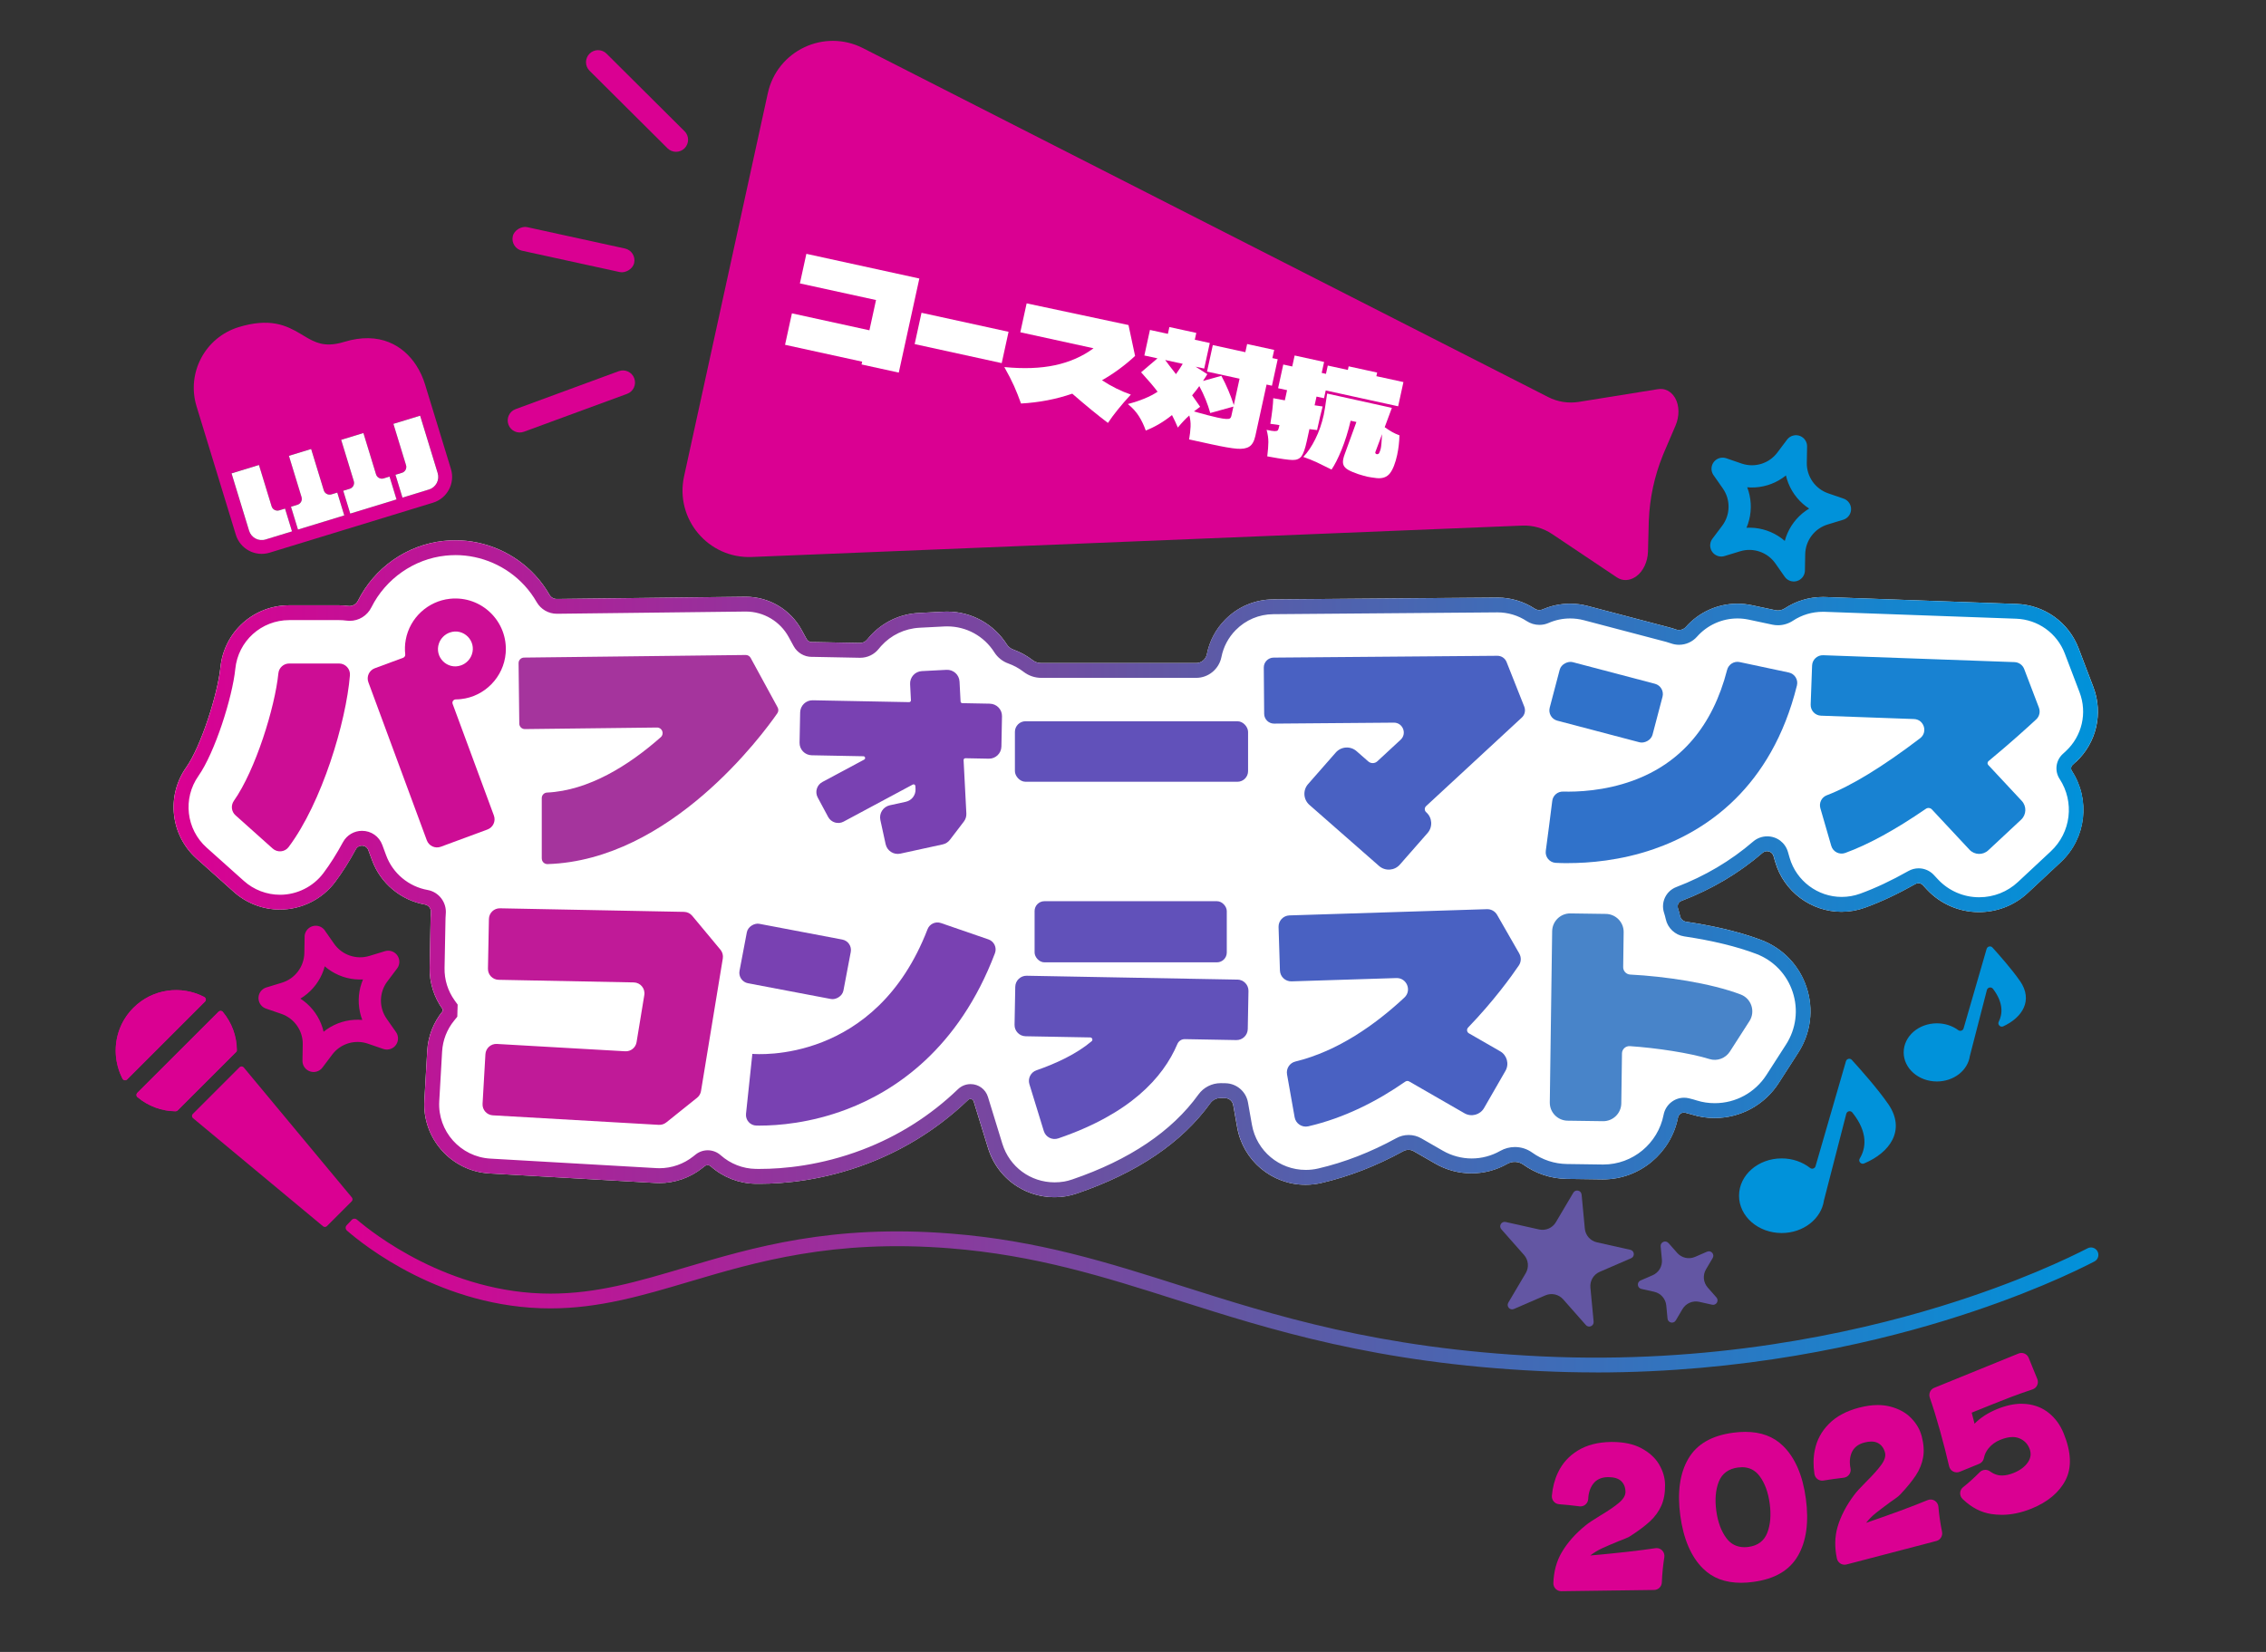 <?xml version="1.0" encoding="UTF-8"?>
<svg id="_レイヤー_2" data-name="レイヤー 2" xmlns="http://www.w3.org/2000/svg" xmlns:xlink="http://www.w3.org/1999/xlink" viewBox="0 0 960 700">
  <rect x="0" y="0" width="960" height="700" fill="#333333" stroke="none"/>
  <defs>
    <style>
      .cls-1 {
        stroke: #0092da;
      }

      .cls-1, .cls-2 {
        fill: none;
        stroke-linecap: round;
        stroke-linejoin: round;
        stroke-width: 9.42px;
      }

      .cls-3 {
        fill: #4884c9;
      }

      .cls-3, .cls-4, .cls-5, .cls-6, .cls-7, .cls-8, .cls-9, .cls-10, .cls-11, .cls-12, .cls-13, .cls-14, .cls-15, .cls-16, .cls-17 {
        stroke-width: 0px;
      }

      .cls-4 {
        fill: #1882d2;
      }

      .cls-5 {
        fill: #da0092;
      }

      .cls-6 {
        fill: #6151ba;
      }

      .cls-7 {
        fill: #c01a98;
      }

      .cls-8 {
        fill: #a5349d;
      }

      .cls-9 {
        fill: #0092da;
      }

      .cls-10 {
        fill: #4961c2;
      }

      .cls-11 {
        fill: url(#_名称未設定グラデーション_31-2);
      }

      .cls-12 {
        fill: #3072ca;
      }

      .cls-13 {
        fill: #7941b2;
      }

      .cls-14 {
        fill: url(#_名称未設定グラデーション_31);
      }

      .cls-15 {
        fill: #cd0d95;
      }

      .cls-16 {
        fill: #fff;
      }

      .cls-17 {
        fill: #6356a3;
      }

      .cls-2 {
        stroke: #da0092;
      }
    </style>
    <linearGradient id="_名称未設定グラデーション_31" data-name="名称未設定グラデーション 31" x1="146.44" y1="548.97" x2="888.99" y2="548.97" gradientUnits="userSpaceOnUse">
      <stop offset="0" stop-color="#da0092"/>
      <stop offset=".51" stop-color="#6356a3"/>
      <stop offset="1" stop-color="#0092da"/>
    </linearGradient>
    <linearGradient id="_名称未設定グラデーション_31-2" data-name="名称未設定グラデーション 31" x1="73.57" y1="368.13" x2="888.79" y2="368.13" xlink:href="#_名称未設定グラデーション_31"/>
  </defs>
  <path class="cls-2" d="M133.75,396.99l3.95,5.64c4.51,6.44,12.66,9.24,20.18,6.94l6.59-2.01-4.14,5.5c-4.73,6.28-4.88,14.9-.37,21.34l3.95,5.64-6.51-2.24c-7.44-2.56-15.68-.04-20.41,6.24l-4.14,5.5.12-6.89c.14-7.86-4.81-14.92-12.24-17.48l-6.51-2.24,6.59-2.01c7.52-2.3,12.7-9.18,12.84-17.05l.12-6.89Z"/>
  <path class="cls-1" d="M760.87,189.13l-.12,6.89c-.14,7.86,4.81,14.92,12.24,17.48l6.51,2.24-6.59,2.01c-7.52,2.3-12.7,9.18-12.84,17.05l-.12,6.89-3.95-5.64c-4.51-6.44-12.66-9.24-20.18-6.94l-6.59,2.01,4.14-5.5c4.73-6.28,4.88-14.9.37-21.34l-3.95-5.64,6.51,2.24c7.44,2.56,15.68.04,20.41-6.24l4.14-5.5Z"/>
  <path class="cls-17" d="M706.86,526.73l3.69,4.19c1.88,2.14,4.93,2.82,7.55,1.69l5.12-2.22c1.68-.73,3.3,1.12,2.37,2.69l-2.84,4.81c-1.45,2.45-1.16,5.56.73,7.7l3.69,4.19c1.21,1.37-.04,3.49-1.83,3.09l-5.45-1.22c-2.78-.62-5.65.62-7.1,3.07l-2.84,4.81c-.93,1.57-3.33,1.04-3.5-.78l-.53-5.56c-.27-2.84-2.33-5.18-5.11-5.8l-5.45-1.22c-1.78-.4-2.01-2.84-.34-3.57l5.12-2.22c2.62-1.13,4.2-3.82,3.93-6.66l-.53-5.56c-.17-1.82,2.08-2.8,3.29-1.43Z"/>
  <path class="cls-17" d="M670.05,506.17l1.37,14.46c.27,2.84,2.33,5.18,5.11,5.8l14.17,3.17c1.78.4,2.01,2.84.34,3.57l-13.33,5.77c-2.62,1.13-4.2,3.82-3.93,6.66l1.37,14.46c.17,1.82-2.08,2.8-3.29,1.43l-9.61-10.89c-1.88-2.14-4.93-2.82-7.55-1.69l-13.33,5.77c-1.68.73-3.3-1.12-2.37-2.69l7.39-12.5c1.45-2.45,1.16-5.56-.73-7.7l-9.61-10.89c-1.21-1.37.04-3.49,1.83-3.09l14.17,3.17c2.78.62,5.65-.62,7.1-3.07l7.39-12.5c.93-1.57,3.33-1.04,3.5.78Z"/>
  <path class="cls-9" d="M799.97,467.86c-4.44-6.47-12.03-14.99-15.45-18.74-.77-.84-2.16-.51-2.48.58l-12.88,44.47c-.29.98-1.48,1.39-2.28.76-3.2-2.52-7.43-4.06-12.07-4.06-9.98,0-18.06,7.08-18.06,15.81,0,8.73,8.09,15.81,18.07,15.81,9.21,0,16.8-6.04,17.91-13.84l9.46-36.69c.3-1.17,1.82-1.48,2.57-.53,6.91,8.64,5.63,15.38,3.12,19.5-.72,1.19.55,2.62,1.83,2.09,10.96-4.58,17.83-14.14,10.27-25.16Z"/>
  <path class="cls-9" d="M855.77,415.7c-3.3-4.81-8.84-11.08-11.65-14.18-.77-.85-2.16-.52-2.48.58l-9.75,33.65c-.28.97-1.44,1.38-2.25.78-2.45-1.81-5.61-2.9-9.06-2.9-7.78,0-14.08,5.52-14.08,12.32,0,6.8,6.3,12.32,14.08,12.32,7.18,0,13.09-4.71,13.96-10.79l7.21-27.95c.3-1.18,1.85-1.49,2.59-.52,4.55,6,4.04,10.78,2.43,13.94-.61,1.2.69,2.53,1.91,1.96,8.01-3.7,12.8-10.93,7.11-19.22Z"/>
  <g>
    <path class="cls-5" d="M184.87,178.55l6.17,20.18c1.85,6.05-1.55,12.45-7.61,14.3l-69.21,21.17c-6.06,1.85-12.46-1.55-14.31-7.6l-6.17-20.18-2-6.55-8.47-27.68c-4.34-14.19,3.64-29.22,17.84-33.57,6.42-1.96,11.52-2.23,15.77-1.45,4.24.77,7.5,2.56,10.3,4.21,1.86,1.11,3.54,2.17,5.22,2.96,2.24,1.06,4.44,1.71,7.39,1.63,1.7-.06,3.66-.37,6-1.09,7.39-2.27,13.78-1.95,18.91.11,5.14,2.04,8.94,5.71,11.55,9.69,1.74,2.65,2.98,5.46,3.8,8.14l4.81,15.72ZM185.43,200.45l-6.17-20.18-1.26-4.13-11.32,3.46,5.35,17.5c.42,1.37-.35,2.82-1.72,3.24l-2.75.84,2.96,9.67,11.2-3.43c1.49-.46,2.63-1.45,3.31-2.72.67-1.28.86-2.77.4-4.26ZM167.98,211.63l-2.96-9.67-2.47.76c-1.37.42-2.82-.35-3.24-1.72l-5.35-17.5-9.42,2.88,5.35,17.5c.42,1.37-.35,2.82-1.72,3.24l-2.75.84,2.96,9.67,19.61-6ZM145.85,218.4l-2.96-9.67-2.46.75c-1.38.42-2.83-.35-3.25-1.72l-5.35-17.5-9.42,2.88,5.35,17.5c.42,1.37-.35,2.82-1.72,3.24l-2.75.84,2.96,9.67,19.61-6ZM123.71,225.17l-2.96-9.67-2.46.75c-1.37.42-2.82-.35-3.24-1.72l-5.35-17.5-11.61,3.55,1.26,4.13,6.17,20.18c.45,1.48,1.44,2.62,2.72,3.3,1.28.67,2.77.86,4.26.4l11.2-3.43Z"/>
    <path class="cls-16" d="M179.25,180.27l6.17,20.18c.45,1.48.27,2.98-.4,4.26-.68,1.27-1.82,2.26-3.31,2.72l-11.2,3.43-2.96-9.67,2.75-.84c1.37-.42,2.14-1.87,1.72-3.24l-5.35-17.5,11.32-3.46,1.26,4.13Z"/>
    <path class="cls-16" d="M165.03,201.96l2.96,9.67-19.61,6-2.96-9.67,2.75-.84c1.37-.42,2.14-1.87,1.72-3.24l-5.35-17.5,9.42-2.88,5.35,17.5c.42,1.37,1.87,2.14,3.24,1.72l2.47-.76Z"/>
    <path class="cls-16" d="M142.89,208.73l2.96,9.67-19.61,6-2.96-9.67,2.75-.84c1.37-.42,2.14-1.87,1.72-3.24l-5.35-17.5,9.42-2.88,5.35,17.5c.42,1.37,1.87,2.14,3.25,1.72l2.46-.75Z"/>
    <path class="cls-16" d="M120.75,215.5l2.96,9.67-11.2,3.43c-1.49.46-2.99.27-4.26-.4-1.27-.68-2.26-1.82-2.72-3.3l-6.17-20.18-1.26-4.13,11.61-3.55,5.35,17.5c.42,1.37,1.87,2.14,3.24,1.72l2.46-.75Z"/>
  </g>
  <g>
    <path class="cls-5" d="M81.78,473.83l55.08,45.8c.49.41,1.21.37,1.66-.08l10.47-10.47c.45-.45.48-1.17.08-1.66l-45.8-55.08c-.46-.56-1.31-.6-1.82-.08l-19.76,19.76c-.51.51-.47,1.36.08,1.82ZM149.79,508.28l-47.38-56.99"/>
    <path class="cls-5" d="M75.29,470.54l24.71-24.71c.24-.24.37-.56.37-.89-.05-5.76-2.07-11.5-5.99-16.18-.46-.55-1.3-.56-1.8-.06l-34.42,34.42c-.5.5-.49,1.34.06,1.8,4.68,3.92,10.42,5.94,16.18,5.99.33,0,.65-.13.89-.37Z"/>
    <path class="cls-5" d="M100.31,445.47l-25.06,25.04c-.24.24-.56.37-.89.37-5.88-.07-11.55-2.17-16.11-5.99-.55-.46-.56-1.3-.06-1.8l34.41-34.34c.51-.51,1.35-.49,1.8.07,3.8,4.61,5.91,10.37,5.91,16.36v.29Z"/>
    <path class="cls-5" d="M56.5,427.05c-8.13,8.13-9.65,20.36-4.6,30.05.39.75,1.38.91,1.98.32l32.98-32.98c.6-.6.43-1.59-.32-1.98-9.69-5.06-21.91-3.54-30.05,4.6Z"/>
    <path class="cls-5" d="M53.86,457.36c-.6.6-1.6.43-1.99-.33-1.84-3.64-2.84-7.7-2.84-11.85,0-6.84,2.66-13.27,7.49-18.1,7.97-7.97,20.04-9.76,29.92-4.62.75.39.92,1.38.32,1.98l-32.92,32.92Z"/>
    <path class="cls-14" d="M676.18,581.56c-7.7,0-15.54-.18-23.54-.56-69.6-3.31-114.46-17.57-154.04-30.15-30.77-9.78-59.83-19.01-96.28-21.89-49.39-3.9-81.83,5.72-110.44,14.2-19.55,5.8-38.01,11.27-58.71,11.27-45.96,0-79.44-27.08-86.19-32.98-.67-.58-.72-1.6-.12-2.24l2.17-2.31c.57-.61,1.51-.67,2.15-.12,6.32,5.42,38.84,31.39,81.99,31.39,19.78,0,36.99-5.1,56.92-11.01,29.14-8.64,62.17-18.44,112.72-14.44,37.17,2.93,66.57,12.28,97.69,22.17,39.21,12.46,83.65,26.59,152.44,29.86,71.53,3.4,131.36-9.6,168.96-21.12,33.04-10.12,55.17-20.88,62.51-24.67,1.5-.78,3.35-.22,4.18,1.25h0c.87,1.55.29,3.51-1.28,4.33-7.55,3.93-29.63,14.69-63.36,25.03-33.92,10.4-85.69,22-147.76,22.01Z"/>
  </g>
  <g>
    <path class="cls-5" d="M661.41,674.27c-.89,0-1.75-.36-2.37-1-.63-.65-.98-1.53-.95-2.44.16-4.87,1.33-9.22,3.48-12.91,2.39-4.12,5.8-7.99,10.14-11.51,1.28-1.05,3.24-2.37,5.97-4.01,3.57-2.13,6.22-3.94,8.14-5.54,1.9-1.59,2.84-3.17,2.82-4.7-.03-1.93-.65-3.47-1.86-4.59-1.17-1.08-2.98-1.64-5.38-1.64h-.24c-2.75.04-4.86,1.02-6.26,2.91-1.25,1.69-1.94,3.81-2.04,6.3-.04.93-.47,1.8-1.18,2.41-.6.51-1.36.78-2.14.78-.14,0-.29,0-.43-.03-2.91-.38-5.8-.68-8.59-.89-.88-.07-1.7-.48-2.28-1.16-.57-.68-.85-1.55-.78-2.44.3-3.52,1.16-6.81,2.56-9.78,1.87-3.97,4.64-7.04,8.47-9.39,3.78-2.32,8.5-3.54,14.03-3.61h.53c4.85,0,8.96.88,12.24,2.61,3.41,1.8,5.97,4.13,7.6,6.91,1.66,2.83,2.48,5.66,2.52,8.65.05,3.41-.49,6.38-1.58,8.83s-2.71,4.68-4.79,6.61c-2.08,1.93-4.92,4.06-8.42,6.31-.3.21-.96.6-2.49,1.19-1.15.44-1.87.72-2.17.84-2.97,1.22-5.4,2.26-7.21,3.09-1.78.82-3.47,1.85-5.03,3.06,11.16-.97,20.45-2.02,27.61-3.09.17-.03.33-.04.49-.04.88,0,1.73.35,2.36.99.75.75,1.09,1.82.92,2.87-.26,1.58-.47,3.21-.64,4.85-.21,2.05-.35,4.01-.42,5.83-.06,1.77-1.5,3.18-3.27,3.2,0,0-39.36.53-39.38.53Z"/>
    <path class="cls-5" d="M737.62,670.7c-6.73,0-12.01-1.97-16.12-6.03-5.06-4.98-8.3-12.53-9.64-22.43-1.33-9.84-.2-17.94,3.38-24.06,3.62-6.21,9.83-9.83,18.99-11.07,1.79-.24,3.52-.36,5.14-.36,6.7,0,11.96,1.96,16.07,5.99,5.05,4.96,8.29,12.46,9.62,22.3,1.34,9.9.22,18.03-3.33,24.18-3.6,6.24-9.8,9.87-18.95,11.11-1.79.24-3.52.37-5.17.37ZM738,621.73c-.55,0-1.12.04-1.72.12-4,.54-6.72,2.55-8.09,5.97-1.36,3.42-1.72,7.57-1.08,12.36.65,4.78,2.1,8.71,4.33,11.67,1.88,2.5,4.44,3.77,7.59,3.77.58,0,1.18-.04,1.8-.13,3.88-.53,6.53-2.52,7.87-5.94,1.34-3.42,1.69-7.6,1.04-12.44-.65-4.78-2.09-8.69-4.29-11.63-1.87-2.49-4.38-3.76-7.45-3.76Z"/>
    <path class="cls-5" d="M781.46,663.04c-.61,0-1.22-.17-1.75-.5-.77-.48-1.32-1.25-1.5-2.14-1.01-4.77-.92-9.26.28-13.36,1.33-4.57,3.72-9.15,7.08-13.61.99-1.32,2.57-3.07,4.84-5.33,2.95-2.92,5.1-5.32,6.57-7.33,1.46-1.99,2-3.76,1.61-5.24-.49-1.86-1.47-3.21-2.91-4.01-.8-.44-1.77-.67-2.88-.67-.88,0-1.88.14-2.95.42-2.68.7-4.5,2.16-5.4,4.33-.81,1.94-.97,4.17-.47,6.61.19.91-.02,1.86-.57,2.62-.55.75-1.39,1.24-2.32,1.35-2.9.33-5.78.73-8.56,1.19-.18.03-.37.05-.55.05-.69,0-1.37-.22-1.94-.62-.72-.52-1.2-1.3-1.34-2.18-.55-3.49-.51-6.89.14-10.1.86-4.3,2.81-7.95,5.97-11.15,3.11-3.16,7.4-5.47,12.76-6.87,2.84-.74,5.52-1.12,7.97-1.12,1.78,0,3.47.2,5.05.59,3.74.93,6.78,2.57,9.04,4.89,2.29,2.34,3.76,4.89,4.52,7.79.86,3.29,1.06,6.3.58,8.95-.48,2.65-1.51,5.2-3.06,7.56-1.55,2.37-3.79,5.11-6.65,8.15-.24.27-.78.81-2.13,1.75-1.01.71-1.65,1.16-1.91,1.34-2.6,1.9-4.71,3.5-6.25,4.72-1.53,1.23-2.93,2.63-4.15,4.18,10.61-3.63,19.38-6.87,26.06-9.63.41-.17.84-.25,1.27-.25.6,0,1.21.16,1.73.49.91.55,1.49,1.51,1.58,2.57.13,1.59.31,3.22.54,4.86.29,2.03.62,3.97.99,5.76.36,1.73-.7,3.45-2.41,3.89l-38.06,9.95c-.28.07-.56.11-.84.11Z"/>
    <path class="cls-5" d="M847.97,641.89c-1.42,0-2.85-.11-4.25-.31-4.47-.67-8.48-2.75-12.27-6.39-.7-.67-1.07-1.6-1.02-2.57s.51-1.86,1.27-2.45c1.09-.85,2.22-1.81,3.37-2.85,1.31-1.19,2.54-2.37,3.67-3.5.64-.65,1.5-.98,2.36-.98.68,0,1.37.21,1.96.64,1.1.8,2.23,1.33,3.38,1.58.55.12,1.14.18,1.74.18,1.49,0,3.15-.37,4.95-1.1,2.68-1.09,4.69-2.59,5.97-4.46,1.3-1.9,1.52-3.83.68-5.91-.86-2.1-2.36-3.57-4.48-4.37-.81-.3-1.7-.46-2.66-.46-1.55,0-3.33.4-5.28,1.2-2.05.83-3.75,2.1-5.05,3.76-.94,1.2-1.55,2.53-1.82,3.95-.21,1.11-.97,2.03-2.01,2.45l-8.24,3.36c-.4.16-.83.25-1.25.25-.53,0-1.05-.12-1.53-.37-.86-.45-1.49-1.25-1.71-2.2-1.08-4.68-2.35-9.67-3.78-14.81-1.46-5.27-2.94-10.08-4.41-14.29-.58-1.67.25-3.5,1.89-4.16l35.68-14.52c.41-.17.83-.25,1.25-.25,1.31,0,2.55.78,3.08,2.07l3.65,8.97c.35.85.33,1.81-.06,2.65-.39.84-1.1,1.47-1.98,1.76-3.29,1.08-6.42,2.19-9.33,3.31-3.93,1.51-9.45,3.71-16.42,6.54l1.21,4.68c2.46-2.53,5.69-4.62,9.59-6.21,3.67-1.49,7.13-2.25,10.29-2.25.71,0,1.42.04,2.11.11,3.78.42,6.93,1.7,9.63,3.93,2.7,2.23,4.71,5.02,6.14,8.54,3.21,7.88,3.48,14.53.8,19.76-2.68,5.22-7.53,9.3-14.43,12.1-4.31,1.75-8.58,2.64-12.7,2.64Z"/>
  </g>
  <g>
    <g>
      <path class="cls-16" d="M879.45,322.91c8.76-8.14,11.66-20.62,7.41-31.79l-6.25-16.41c-4.19-10.99-14.49-18.37-26.24-18.79l-81.06-2.92c-.35-.01-.7-.02-1.05-.02-5.96,0-11.49,1.77-16.11,4.81-1.18.78-2.61,1.08-3.99.79l-10.02-2.13c-1.99-.42-4.03-.64-6.07-.64-8.57,0-16.44,3.74-21.85,9.86-1.06,1.2-2.74,1.61-4.24,1.06-.82-.3-1.66-.56-2.52-.79l-34.85-9.17c-2.42-.64-4.92-.96-7.43-.96-4.09,0-8.03.86-11.61,2.42-1.1.48-2.35.37-3.35-.29-4.59-3.01-10.05-4.72-15.84-4.72l-95.02.77c-7.71.06-14.93,3.12-20.33,8.61-4,4.06-6.64,9.1-7.72,14.56-.43,2.19-2.3,3.81-4.54,3.81h-65.66c-1.32,0-2.6-.44-3.64-1.25-2.46-1.89-5.21-3.41-8.19-4.48-1.13-.4-2.1-1.18-2.74-2.19-5.32-8.38-14.67-13.89-25.27-13.89-.51,0-1.03.01-1.55.04l-10.46.54c-7.98.41-15.32,3.91-20.68,9.84-.42.47-.83.95-1.22,1.44-.73.92-1.85,1.45-3.02,1.43l-19.54-.38c-.19,0-.39,0-.58,0-.09,0-.19,0-.28,0-.92.01-1.77-.48-2.21-1.28l-2.1-3.85c-4.74-8.68-13.82-14.07-23.71-14.07l-79.99.94c-1.29.02-2.49-.66-3.13-1.78-1.68-2.93-3.69-5.69-6.02-8.22-8.7-9.45-21.05-14.87-33.87-14.87-1.62,0-3.26.09-4.87.26-15.84,1.66-29.51,11.53-36.4,25.36-.77,1.54-2.4,2.43-4.11,2.2-1.29-.18-2.59-.27-3.9-.27h-21.13c-15.08,0-27.6,11.3-29.12,26.3-1.13,11.2-8.19,33.41-14.51,42.39-8.54,12.15-6.64,28.77,4.42,38.66l15.77,14.11c5.38,4.81,12.32,7.47,19.54,7.47,9.14,0,17.87-4.35,23.35-11.64,3.11-4.14,6.06-8.85,8.81-13.92,1.19-2.19,4.4-1.98,5.27.36l1.63,4.41c3.63,9.82,12.28,16.87,22.37,18.67,1.61.29,2.69,1.77,2.53,3.39-.07.74-.12,1.49-.13,2.25l-.41,21.08c-.13,6.56,1.93,12.66,5.49,17.62,0,.33-.02.56-.03.89-3.75,4.62-6.13,10.41-6.49,16.76l-1.21,21.05c-.92,16.11,11.44,29.97,27.55,30.9l70.33,4.03c.56.03,1.12.05,1.67.05,6.62,0,13.12-2.28,18.3-6.43l.93-.74c.74-.6,1.81-.57,2.52.06,5.19,4.62,11.92,7.28,18.93,7.4.56,0,1.16.01,1.79.01,10.61,0,27.15-1.48,45.71-8.55,12.96-4.93,28.29-13.2,42.64-26.99.76-.73,2.02-.42,2.33.59h0s6.11,19.86,6.11,19.86c4.31,14.01,18.13,22.83,33.18,20.35,1.52-.25,3.02-.67,4.48-1.16,25.54-8.72,44.47-21.55,56.51-38.26,1.01-1.41,2.66-2.23,4.39-2.19l1.85.03c1.71.03,3.15,1.27,3.45,2.95l1.68,9.49c2.5,14.08,14.69,24.3,29,24.3,2.24,0,4.48-.26,6.66-.76,11.71-2.71,23.33-7.23,34.71-13.47,1.39-.76,3.07-.76,4.44.03l9.15,5.26c4.66,2.68,9.94,4.09,15.32,4.09s10.62-1.43,15.17-4.02c2.14-1.22,4.8-1.09,6.8.34,5.18,3.71,11.5,5.93,18.33,6.03l15,.21h.45c15.63,0,28.83-11.31,31.72-26.18.28-1.45,1.68-2.4,3.11-2.05,1.11.27,2.11.54,2.96.81,3.06.97,6.25,1.42,9.45,1.42h0c11.03,0,21.19-5.55,27.17-14.85l8.29-12.89c5.3-8.24,6.58-18.31,3.5-27.62-3.07-9.3-10.09-16.62-19.24-20.08-10.18-3.85-21.76-6.24-31.78-7.73-1.29-.19-2.31-1.17-2.58-2.45-.24-1.11-.54-2.2-.89-3.26-.42-1.28.22-2.65,1.48-3.13,12.82-4.89,24.34-11.72,34.38-20.36,1.58-1.36,4.04-.65,4.62,1.36l.73,2.53c3.6,12.42,15.14,21.09,28.07,21.09,3.41,0,6.77-.59,9.99-1.76,6.73-2.44,13.81-5.76,21.37-10.03,1.01-.57,2.28-.38,3.07.46l1.79,1.92c5.68,6.09,13.63,9.54,21.96,9.54h.11c7.7,0,15.04-2.89,20.66-8.15l13.93-13c10.91-10.18,12.6-26.6,4.71-38.69-.53-.81-.39-1.88.32-2.53.48-.45.93-.85,1.32-1.22Z"/>
      <path class="cls-11" d="M192.93,235.22c11.07,0,21.74,4.68,29.25,12.84,1.97,2.14,3.72,4.53,5.19,7.09,1.75,3.04,5.01,4.93,8.53,4.93h.08s.04,0,.04,0l79.95-.94c7.57.01,14.53,4.15,18.16,10.8l2.1,3.85c1.53,2.81,4.48,4.56,7.69,4.56h.07s.04,0,.04,0h.21c.15,0,.31,0,.46,0l19.54.38h.19c3.08,0,5.94-1.38,7.86-3.8.31-.39.64-.77.97-1.15,4.23-4.69,10.03-7.45,16.34-7.78l10.46-.54c.41-.02.82-.03,1.22-.03,8.14,0,15.6,4.1,19.97,10.98,1.39,2.19,3.49,3.87,5.93,4.74,2.32.83,4.5,2.02,6.47,3.54,2.14,1.65,4.79,2.55,7.47,2.55h65.66c5.18,0,9.68-3.73,10.69-8.86.85-4.29,2.94-8.23,6.04-11.38,4.23-4.3,9.88-6.69,15.91-6.74l95-.77c4.42,0,8.7,1.28,12.36,3.69,1.61,1.05,3.47,1.61,5.39,1.61,1.36,0,2.67-.27,3.92-.82,2.89-1.26,5.95-1.9,9.1-1.9,1.96,0,3.93.25,5.83.75l34.85,9.17c.66.17,1.32.38,1.97.62,1.12.41,2.3.62,3.49.62,2.91,0,5.68-1.25,7.6-3.42,4.35-4.92,10.6-7.74,17.15-7.74,1.6,0,3.2.17,4.76.5l10.02,2.13c.77.16,1.57.25,2.36.25,2.26,0,4.48-.67,6.39-1.93,3.74-2.47,8.12-3.77,12.65-3.77.27,0,.55,0,.83.01l81.06,2.92c9.23.33,17.32,6.12,20.61,14.75l6.25,16.41c3.34,8.77,1.06,18.57-5.81,24.96-.39.36-.82.76-1.3,1.2-2.98,2.74-3.54,7.19-1.33,10.58,6.39,9.79,4.82,22.68-3.73,30.67l-13.93,13c-4.46,4.16-10.28,6.46-16.38,6.46h-.11c-6.56,0-12.89-2.75-17.37-7.55l-1.79-1.92c-1.65-1.77-3.99-2.79-6.42-2.79-1.51,0-3.01.39-4.33,1.14-7.29,4.11-13.97,7.25-20.43,9.6-2.53.92-5.17,1.38-7.85,1.38-10.15,0-19.21-6.81-22.04-16.55l-.73-2.53c-1.14-3.94-4.67-6.59-8.78-6.59-2.19,0-4.31.79-5.97,2.22-9.46,8.15-20.4,14.63-32.52,19.26-4.39,1.67-6.67,6.48-5.2,10.95.28.86.52,1.74.71,2.62.82,3.82,3.95,6.77,7.8,7.34,11.93,1.77,22.19,4.26,30.48,7.39,7.38,2.79,13.03,8.68,15.5,16.18,2.48,7.5,1.45,15.61-2.82,22.25l-8.29,12.89c-4.82,7.49-13,11.97-21.89,11.97-2.65,0-5.19-.38-7.56-1.13-.97-.31-2.1-.62-3.37-.93-.68-.17-1.38-.25-2.08-.25-4.21,0-7.86,3.03-8.67,7.2-2.38,12.23-13.13,21.1-25.51,21.1h-.41s-15-.21-15-.21c-5.33-.07-10.44-1.75-14.76-4.85-2.14-1.53-4.67-2.35-7.31-2.35-2.18,0-4.34.57-6.24,1.65-3.69,2.09-7.86,3.2-12.07,3.2s-8.49-1.13-12.19-3.26l-9.15-5.26c-1.63-.94-3.48-1.43-5.36-1.43s-3.63.46-5.23,1.34c-10.86,5.96-22,10.28-33.11,12.86-1.72.4-3.49.6-5.25.6-11.26,0-20.85-8.04-22.82-19.12l-1.68-9.48c-.82-4.62-4.82-8.04-9.52-8.13l-1.86-.03h-.21c-3.71,0-7.22,1.79-9.39,4.8-11.25,15.61-29.23,27.72-53.44,35.99-1.29.44-2.43.74-3.47.91-1.34.22-2.69.33-4.02.33-10.23,0-19.13-6.57-22.14-16.34l-6.11-19.86c-1-3.25-3.95-5.43-7.35-5.43-2,0-3.89.76-5.34,2.15-11.69,11.24-25.33,19.87-40.52,25.65-17.67,6.72-33.4,8.14-43.48,8.14-.59,0-1.16,0-1.69-.01-5.48-.09-10.76-2.16-14.86-5.81-1.51-1.34-3.45-2.08-5.47-2.08-1.87,0-3.7.64-5.15,1.81l-.93.74c-4.07,3.26-9.17,5.05-14.38,5.05-.43,0-.88-.01-1.31-.04l-70.33-4.03c-12.66-.73-22.37-11.62-21.65-24.27l1.21-21.05c.28-4.85,2.04-9.4,5.1-13.16l1.34-1.65.06-2.12v-.44s.03-.45.03-.45l.06-2.12-1.24-1.72c-2.92-4.06-4.41-8.84-4.31-13.83l.41-21.08c.01-.58.05-1.17.1-1.75.48-4.86-2.89-9.34-7.67-10.19-8.03-1.43-14.77-7.05-17.58-14.67l-1.63-4.41c-1.34-3.64-4.72-5.99-8.6-5.99-3.37,0-6.46,1.84-8.07,4.81-2.69,4.97-5.49,9.39-8.31,13.14-4.3,5.72-11.15,9.14-18.33,9.14-5.67,0-11.13-2.08-15.35-5.87l-15.77-14.11c-8.69-7.77-10.18-20.83-3.47-30.37,6.94-9.87,14.38-33.2,15.62-45.37,1.19-11.78,11.03-20.66,22.88-20.66h21.13c1.01,0,2.03.07,3.05.21.46.06.93.1,1.4.1,3.91,0,7.43-2.19,9.19-5.71,6.04-12.12,18.08-20.52,31.43-21.92,1.4-.15,2.82-.22,4.21-.22M192.93,228.95c-1.62,0-3.26.09-4.87.26-15.84,1.66-29.51,11.53-36.4,25.36-.69,1.38-2.07,2.24-3.57,2.24-.18,0-.36-.01-.54-.04-1.29-.18-2.59-.27-3.9-.27h-21.13c-15.08,0-27.6,11.3-29.12,26.3-1.13,11.2-8.19,33.41-14.51,42.39-8.54,12.15-6.64,28.77,4.42,38.66l15.77,14.11c5.38,4.81,12.32,7.47,19.54,7.47,9.14,0,17.87-4.35,23.35-11.64,3.11-4.14,6.06-8.85,8.81-13.92.56-1.03,1.56-1.53,2.55-1.53,1.13,0,2.26.64,2.72,1.89l1.63,4.41c3.63,9.82,12.28,16.87,22.37,18.67,1.61.29,2.69,1.77,2.53,3.39-.07.74-.12,1.49-.13,2.25l-.41,21.08c-.13,6.56,1.93,12.66,5.49,17.62,0,.33-.02.56-.03.89-3.75,4.62-6.13,10.41-6.49,16.76l-1.21,21.05c-.92,16.11,11.44,29.97,27.55,30.9l70.33,4.03c.56.03,1.12.05,1.67.05,6.62,0,13.12-2.28,18.3-6.43l.93-.74c.36-.29.8-.43,1.23-.43.46,0,.93.16,1.3.49,5.19,4.62,11.92,7.28,18.93,7.4.56,0,1.16.01,1.79.01,10.61,0,27.15-1.48,45.71-8.55,12.96-4.93,28.29-13.2,42.64-26.99.28-.27.64-.4.99-.4.59,0,1.15.36,1.35.99l6.11,19.86c3.82,12.42,15.13,20.77,28.13,20.77,1.66,0,3.34-.14,5.04-.42,1.52-.25,3.02-.67,4.48-1.16,25.54-8.72,44.47-21.55,56.51-38.26,1-1.38,2.6-2.19,4.3-2.19.03,0,.07,0,.1,0l1.85.03c1.71.03,3.15,1.27,3.45,2.95l1.68,9.49c2.5,14.08,14.69,24.3,29,24.3,2.24,0,4.48-.26,6.66-.76,11.71-2.71,23.33-7.23,34.71-13.47.69-.38,1.45-.57,2.21-.57s1.54.2,2.23.6l9.15,5.26c4.66,2.68,9.94,4.09,15.32,4.09s10.62-1.43,15.17-4.02c.98-.55,2.06-.83,3.14-.83,1.29,0,2.57.39,3.66,1.17,5.18,3.71,11.5,5.93,18.33,6.03l15,.21h.45c15.63,0,28.83-11.31,31.72-26.18.24-1.24,1.31-2.12,2.51-2.12.2,0,.4.02.6.07,1.11.27,2.11.54,2.96.81,3.06.97,6.25,1.42,9.45,1.42,11.03,0,21.19-5.55,27.17-14.85l8.29-12.89c5.3-8.24,6.57-18.31,3.5-27.62-3.07-9.3-10.09-16.62-19.24-20.08-10.18-3.85-21.76-6.24-31.78-7.73-1.29-.19-2.31-1.17-2.58-2.45-.24-1.11-.54-2.2-.89-3.26-.42-1.28.22-2.65,1.48-3.13,12.82-4.89,24.34-11.72,34.38-20.36.56-.48,1.22-.7,1.88-.7,1.2,0,2.37.76,2.75,2.06l.73,2.53c3.6,12.42,15.14,21.09,28.07,21.09,3.41,0,6.77-.59,9.99-1.76,6.73-2.44,13.81-5.76,21.37-10.03.39-.22.82-.33,1.24-.33.68,0,1.34.27,1.83.79l1.79,1.92c5.68,6.09,13.63,9.54,21.96,9.54h.11c7.7,0,15.04-2.89,20.66-8.15l13.93-13c10.91-10.18,12.6-26.6,4.71-38.69-.53-.81-.39-1.88.32-2.53.48-.45.93-.85,1.32-1.22,8.76-8.14,11.66-20.62,7.41-31.79l-6.25-16.41c-4.19-10.99-14.49-18.37-26.24-18.79l-81.06-2.92c-.35-.01-.7-.02-1.05-.02-5.96,0-11.49,1.77-16.11,4.81-.88.58-1.9.9-2.94.9-.35,0-.7-.04-1.05-.11l-10.02-2.13c-1.99-.42-4.03-.64-6.07-.64-8.57,0-16.44,3.74-21.85,9.86-.75.85-1.81,1.3-2.9,1.3-.45,0-.9-.08-1.34-.24-.82-.3-1.66-.56-2.52-.79l-34.85-9.17c-2.42-.64-4.92-.96-7.43-.96-4.09,0-8.03.86-11.61,2.42-.45.2-.94.3-1.41.3-.68,0-1.35-.2-1.94-.58-4.59-3.01-10.05-4.72-15.84-4.72l-95.02.77c-7.71.06-14.93,3.12-20.33,8.61-4,4.06-6.64,9.1-7.72,14.56-.43,2.19-2.3,3.81-4.54,3.81h-65.66c-1.32,0-2.6-.44-3.64-1.25-2.46-1.89-5.21-3.41-8.19-4.48-1.13-.4-2.1-1.18-2.74-2.19-5.32-8.38-14.67-13.89-25.27-13.89-.51,0-1.03.01-1.55.04l-10.46.54c-7.98.41-15.32,3.91-20.68,9.84-.42.47-.83.95-1.22,1.44-.72.9-1.8,1.43-2.95,1.43-.02,0-.05,0-.07,0l-19.54-.38c-.19,0-.39,0-.58,0-.09,0-.19,0-.28,0-.01,0-.02,0-.03,0-.91,0-1.74-.48-2.18-1.28l-2.1-3.85c-4.74-8.68-13.82-14.07-23.71-14.07l-79.99.94s-.03,0-.04,0c-1.27,0-2.45-.68-3.08-1.78-1.68-2.93-3.69-5.69-6.02-8.22-8.7-9.45-21.05-14.87-33.87-14.87h0Z"/>
    </g>
    <g>
      <path class="cls-15" d="M115.53,359.58l-15.77-14.11c-1.75-1.56-2.03-4.18-.69-6.1,9.2-13.08,17.4-39.59,18.87-54.09.24-2.34,2.23-4.12,4.58-4.12h21.13c2.7,0,4.82,2.3,4.6,4.99-1.61,19.77-11.89,54.04-26,72.81-1.61,2.14-4.73,2.4-6.72.62Z"/>
      <path class="cls-8" d="M229.52,363.81v-25.63c0-1.24.97-2.27,2.22-2.33,17.67-.84,34.73-11.55,48.2-23.47,1.62-1.44.57-4.12-1.59-4.09l-55.98.66c-1.29.02-2.36-1.02-2.37-2.32l-.3-25.61c-.02-1.29,1.02-2.36,2.32-2.37l93.9-1.1c.87-.01,1.67.46,2.09,1.22l11.45,21.01c.42.78.37,1.73-.13,2.46-6.25,9.01-45.36,62.29-97.35,63.92-1.33.04-2.44-1.01-2.44-2.35Z"/>
      <path class="cls-13" d="M419.36,298.18l-11.68-.22c-.39,0-.71-.32-.73-.71l-.44-8.44c-.15-2.9-2.62-5.12-5.51-4.97l-10.46.54c-2.9.15-5.12,2.62-4.97,5.51l.35,6.85c.02.43-.33.79-.76.79l-40.83-.79c-2.89-.06-5.28,2.24-5.34,5.14l-.25,12.82c-.06,2.89,2.24,5.28,5.14,5.34l21.9.42c.77.01,1.02,1.04.34,1.41l-17.72,9.5c-2.35,1.26-3.24,4.19-1.98,6.55l4.43,8.26c1.26,2.35,4.19,3.24,6.55,1.98l29.3-15.71c.48-.26,1.07.07,1.1.62l.07,1.28c.13,2.57-1.61,4.85-4.13,5.4l-6.76,1.48c-2.83.62-4.63,3.42-4.01,6.25l2.23,10.23c.62,2.83,3.42,4.63,6.25,4.01l17.93-3.91c1.22-.27,2.3-.95,3.05-1.94l5.9-7.72c.76-.99,1.14-2.22,1.07-3.46l-1.17-22.6c-.02-.43.33-.79.76-.79l9.92.19c2.89.06,5.28-2.25,5.34-5.14l.25-12.82c.06-2.89-2.24-5.28-5.14-5.34Z"/>
      <rect class="cls-6" x="429.97" y="305.63" width="98.78" height="25.64" rx="4.5" ry="4.5"/>
      <path class="cls-10" d="M645.77,299.45l-7.5-18.92c-.64-1.61-2.19-2.65-3.92-2.64l-94.79.77c-2.31.02-4.17,1.91-4.15,4.21l.16,19.61c.02,2.31,1.91,4.17,4.21,4.15l50.72-.41c3.82-.03,5.68,4.65,2.87,7.25l-9.87,9.14c-1.07.99-2.72,1.01-3.82.05l-4.96-4.35c-2.6-2.28-6.55-2.02-8.82.58l-11.73,13.37c-2.28,2.6-2.02,6.55.58,8.82l29.49,25.87c2.6,2.28,6.55,2.02,8.82-.58l11.73-13.37c2.28-2.6,2.02-6.55-.58-8.82h0c-.78-.68-.8-1.89-.03-2.6l40.54-37.51c1.27-1.17,1.68-3,1.05-4.61Z"/>
      <rect class="cls-12" x="667.67" y="275.08" width="25.64" height="45.04" rx="4.5" ry="4.5" transform="translate(219.49 879.94) rotate(-75.26)"/>
      <path class="cls-12" d="M664.3,365.76c-2,0-3.75-.05-5.2-.13-2.62-.13-4.57-2.48-4.22-5.09l1.36-10.33,1.38-10.85c.29-2.3,2.28-4,4.6-3.93,5.9.16,17.43-.23,29.47-4.6,20.45-7.42,33.89-23.2,40-46.95.61-2.35,2.93-3.83,5.31-3.33l20.84,4.43c2.48.53,4.05,3.01,3.44,5.47-10.82,43.57-38.73,61.76-60.61,69.34-14.22,4.93-27.64,5.95-36.36,5.95Z"/>
      <path class="cls-4" d="M863.81,299.9l-6.25-16.4c-.65-1.71-2.26-2.86-4.09-2.93l-81.06-2.92c-2.51-.09-4.62,1.87-4.71,4.38l-.6,16.53c-.09,2.51,1.87,4.62,4.38,4.71l39.38,1.42c4.26.15,5.98,5.57,2.59,8.15h0c-15.72,11.99-29.26,20.26-39.51,24.15-2.21.84-3.39,3.24-2.73,5.51l4.61,15.92c.73,2.54,3.46,3.91,5.94,3.01,9.8-3.56,21.24-9.83,34.15-18.7.8-.55,1.88-.44,2.55.27l15.92,17.06c2.12,2.27,5.68,2.39,7.95.27l13.93-13c2.27-2.12,2.39-5.68.27-7.95l-14.2-15.22c-.44-.47-.39-1.22.11-1.63,9.37-7.76,16.71-14.43,20.21-17.69,1.36-1.26,1.81-3.21,1.15-4.94Z"/>
      <path class="cls-7" d="M279.1,476.65l-70.32-4.03c-2.54-.15-4.48-2.32-4.34-4.87l1.21-21.04c.15-2.54,2.32-4.48,4.87-4.34l54.35,3.11c2.35.13,4.43-1.53,4.81-3.85l3.28-19.97c.46-2.77-1.65-5.3-4.46-5.36l-57.26-1.11c-2.55-.05-4.57-2.15-4.52-4.7l.41-21.08c.05-2.55,2.15-4.57,4.7-4.52l77.97,1.51c1.34.03,2.6.63,3.45,1.66l11.96,14.37c.86,1.03,1.22,2.38,1.01,3.7l-9.24,56.2c-.18,1.12-.78,2.14-1.67,2.85l-13.06,10.46c-.89.71-2.01,1.07-3.15,1Z"/>
      <rect class="cls-13" x="324.02" y="384.95" width="25.64" height="44.81" rx="4.5" ry="4.5" transform="translate(-126.17 662.34) rotate(-79.25)"/>
      <path class="cls-13" d="M321.84,476.97c-.49,0-.95,0-1.38-.01-2.65-.04-4.68-2.34-4.41-4.98l2.69-25.41h-.1c2.18.19,52.37,4.12,74.32-52.82.87-2.25,3.38-3.4,5.66-2.62l20.14,6.94c2.39.82,3.65,3.46,2.76,5.83-15.4,40.68-42.43,58.41-62.73,66.14-15.52,5.91-29.26,6.93-36.94,6.93Z"/>
      <g>
        <rect class="cls-6" x="438.31" y="381.88" width="81.42" height="25.91" rx="4.17" ry="4.17"/>
        <path class="cls-6" d="M524.23,415.11l-89.26-1.64c-2.63-.05-4.8,2.05-4.85,4.68l-.3,16.11c-.05,2.63,2.05,4.8,4.68,4.85l27.38.5c.85.02,1.24,1.08.59,1.62-6.45,5.44-15.11,9.44-23.39,12.31-2.42.84-3.72,3.45-2.97,5.89l6.11,19.86c.79,2.58,3.56,3.97,6.12,3.1,30.28-10.34,44.37-25.61,50.47-40.01.54-1.26,1.78-2.08,3.15-2.05l21.81.4c2.63.05,4.8-2.05,4.85-4.68l.3-16.11c.05-2.63-2.05-4.8-4.68-4.85Z"/>
      </g>
      <path class="cls-10" d="M643.64,404.04l-9.39-16.38c-.88-1.53-2.53-2.45-4.29-2.4l-83.67,2.64c-2.64.08-4.7,2.29-4.62,4.92l.58,18.41c.08,2.64,2.29,4.7,4.92,4.62l44.4-1.4c4.41-.14,6.63,5.26,3.4,8.27-12.29,11.46-28.18,22.72-46.19,27.11-2.43.59-3.96,2.99-3.52,5.46l3.22,18.16c.48,2.7,3.13,4.44,5.8,3.82,15.28-3.54,29.09-10.6,41.07-18.93.5-.35,1.15-.38,1.67-.07l23.42,13.48c2.91,1.67,6.62.67,8.29-2.23l9.06-15.74c1.67-2.91.67-6.62-2.23-8.29l-13.25-7.62c-.89-.51-1.05-1.71-.34-2.45,10.93-11.36,18.35-21.68,21.49-26.31,1.02-1.51,1.09-3.46.18-5.05Z"/>
      <path class="cls-3" d="M737.46,421.41c-12.94-4.89-31.99-7.68-46.81-8.44-1.69-.09-3.01-1.49-2.98-3.18l.2-14.77c.06-4.22-3.32-7.69-7.54-7.75l-15-.21c-4.22-.06-7.69,3.32-7.75,7.54l-1,72.54c-.06,4.22,3.32,7.69,7.54,7.75l15,.21c4.22.06,7.69-3.32,7.75-7.54l.29-21.17c.02-1.81,1.56-3.21,3.36-3.09,11.29.75,25.52,2.92,33.71,5.47,3.26,1.02,6.8-.31,8.65-3.18l8.28-12.89c2.63-4.09.83-9.57-3.71-11.29Z"/>
      <path class="cls-15" d="M195.28,296.24c10.08-1.08,18.12-9.34,18.95-19.45,1.1-13.37-10.18-24.47-23.6-23.06-9.31.98-17.02,8.09-18.72,17.3-.4,2.15-.45,4.25-.23,6.27.07.63-.32,1.22-.91,1.44l-11.98,4.43c-2.39.88-3.61,3.53-2.73,5.92l24.76,66.99c.88,2.39,3.53,3.61,5.92,2.73l19.77-7.31c2.39-.88,3.61-3.53,2.73-5.92l-17.48-47.31c-.34-.93.35-1.89,1.34-1.9.72,0,1.45-.05,2.18-.13Z"/>
      <path class="cls-16" d="M195.31,281.95c-5.81,2.04-11.38-3.53-9.34-9.34.75-2.12,2.45-3.83,4.58-4.58,5.81-2.04,11.38,3.53,9.34,9.34-.75,2.12-2.45,3.83-4.58,4.58Z"/>
    </g>
    <g>
      <g>
        <path class="cls-5" d="M698.49,221.5c0-.32.02-.64.04-.96.36-9.4,2.38-18.83,5.92-27.55.19-.47.38-.94.58-1.4l4.82-11.26c1.65-3.85,1.68-8.39-.12-11.57-.09-.16-.19-.32-.28-.47-1.58-2.46-4.09-3.86-7-3.39l-33.57,5.4c-4.43.71-8.97,0-12.97-2.04L365.61,20.4c-16.45-8.38-36.38,1.06-40.32,19.09l-35.48,162.35c-3.94,18.04,10.23,34.93,28.68,34.18l326.41-13.3c4.48-.18,8.91,1.06,12.64,3.56l27.46,18.39c2.45,1.64,5.32,1.42,7.78-.16.15-.1.31-.2.46-.31,2.96-2.14,4.83-6.28,4.93-10.46l.32-12.24Z"/>
        <g>
          <path class="cls-16" d="M338.88,120.09l2.74-12.53,47.86,10.46-8.71,39.87-15.77-3.45.26-1.19-32.67-7.14,2.91-13.33,32.83,7.18,2.8-12.82-32.27-7.05Z"/>
          <path class="cls-16" d="M424.38,153.87l-36.88-8.06,2.9-13.27,36.88,8.06-2.9,13.27Z"/>
          <path class="cls-16" d="M469.39,179.22c-4.42-3.34-9.46-7.47-15.12-12.4-6.81,2.35-14.05,3.74-21.71,4.17-.93-2.62-1.92-5.09-2.95-7.42-1.04-2.33-2.41-5-4.13-8.03,8.18.8,15.36.54,21.53-.79,6.17-1.33,11.6-3.71,16.27-7.17l-31.02-6.78,2.68-12.25,43.15,9.19,2.79,13.09c-4.32,4.01-9,7.44-14.02,10.31,4.02,2.62,8.1,4.64,12.22,6.06-4.16,4.52-7.39,8.53-9.7,12.02Z"/>
          <path class="cls-16" d="M541.31,152.22l-2.45,11.23-2.27-.5-4.76,21.78c-.49,2.23-1.34,3.74-2.56,4.52-1.22.78-2.99,1.08-5.3.89-2.32-.19-5.89-.81-10.73-1.87l-9.47-2.07c.34-1.95.55-3.75.62-5.42.07-1.67-.11-3.24-.54-4.72-1.52,1.33-3.14,3.04-4.86,5.12-.7-1.7-1.52-3.46-2.47-5.29-3.56,2.87-7.26,5.05-11.12,6.54-.78-2.23-1.75-4.26-2.92-6.1-1.16-1.84-2.72-3.54-4.67-5.12,5.21-1.36,9.41-3.09,12.61-5.21-1.62-2.18-3.96-4.92-6.99-8.24l6.94-5.91-5.56-1.21,2.37-10.83,7.6,1.66.63-2.89,11.4,2.49-.63,2.89,6.35,1.39-2.37,10.83-3.63-.79,4.95,3.16c-.38.67-.99,1.63-1.82,2.87l7.78-2.16c2.14,3.99,3.89,8.12,5.26,12.38l2.44-11.17-13.78-3.01,2.45-11.23,13.78,3.01.76-3.46,11.46,2.5-.76,3.46,2.27.5ZM493.64,152.55c.91,1.27,2.43,3.27,4.57,5.99,1.09-1.54,2.04-3,2.86-4.37l-7.43-1.62ZM515.93,176.97c1.55.34,2.73.53,3.53.56.8.04,1.35-.04,1.63-.24.28-.2.47-.52.57-.97l.88-4.03-9.81,2.73c-1.06-3.84-2.61-7.64-4.64-11.41-.75,1.06-1.76,2.37-3.05,3.91l1,1.41,2.4,3.44c-.98.7-1.86,1.36-2.63,1.98,4.29,1.22,7.66,2.09,10.12,2.63Z"/>
          <path class="cls-16" d="M553.6,187.05c-.69,3.14-1.43,5.24-2.24,6.31-.81,1.07-2.06,1.59-3.76,1.56-1.7-.03-4.83-.47-9.4-1.31l-1.32-.23c.3-2.47.46-4.5.47-6.08,0-1.58-.24-3.3-.75-5.15,1.59.35,2.73.53,3.42.54.69.01,1.13-.11,1.33-.36.2-.25.36-.7.5-1.35l.19-.85-3.86-.55c.75-4.51,1.16-8.12,1.24-10.84l4.91.9.94-4.31-3.8-.83,2.19-10.04,3.8.83,1.02-4.65,12.48,2.73-1.02,4.65,1.81.4.77-3.52,8.51,1.86.33-1.53,12.08,2.64-.33,1.53,11.46,2.5-2.24,10.26-30.68-6.71-.72,3.29-3.18-.69-.81,3.69,3.4.5c-.6,2.21-1.39,5.54-2.36,10-1.51-.17-2.59-.31-3.24-.41l-1.14,5.22ZM591.95,192.64c-.79,3.63-1.83,6.27-3.09,7.91-1.27,1.64-3.18,2.33-5.74,2.04-1.7-.21-2.98-.41-3.85-.6-.83-.18-2.1-.54-3.81-1.07-1.92-.66-3.36-1.27-4.32-1.84-.97-.57-1.61-1.21-1.92-1.94-.32-.72-.36-1.63-.12-2.73.13-.6.34-1.29.63-2.06l4.92-13.54-2.44-.53c-1.08,4.6-2.37,8.7-3.85,12.32-1.48,3.62-2.9,6.41-4.24,8.37-2.5-1.26-4.58-2.28-6.25-3.06-1.67-.78-3.57-1.54-5.71-2.29,1.85-1.93,3.55-4.46,5.1-7.59,1.56-3.13,2.73-6.52,3.54-10.19.15-.68.33-1.71.56-3.09l.89-5.98,27.43,6.06-3.04,8.19c1.13.8,2.17,1.48,3.12,2.02.95.54,2,1.02,3.13,1.43-.08,2.91-.4,5.64-.95,8.17ZM584.96,190.1c.22-1.02.41-3.06.56-6.12l-2.84,7.58-.03.11c-.04.19,0,.36.13.5s.28.24.47.28c.19.04.39.02.61-.07.22-.09.37-.25.46-.46.3-.65.51-1.25.63-1.82Z"/>
        </g>
      </g>
      <rect class="cls-5" x="237.83" y="79.45" width="10.22" height="52.65" rx="5.11" ry="5.11" transform="translate(87.74 320.52) rotate(-77.67)"/>
      <path class="cls-5" d="M215.4,179.93h0c.97,2.65,3.91,4,6.55,3.03l43.73-16.07c2.65-.97,4.01-3.91,3.03-6.56v-.02c-.98-2.64-3.91-4-6.56-3.03l-43.72,16.09c-2.65.97-4,3.91-3.03,6.55Z"/>
      <path class="cls-5" d="M290,55.6l-33.03-32.86c-2-1.99-5.24-1.98-7.22.02h0c-1.99,2-1.98,5.23.02,7.22l33.03,32.86c2,1.99,5.23,1.98,7.22-.01h0c1.99-2.01,1.99-5.24-.01-7.23Z"/>
    </g>
  </g>
</svg>